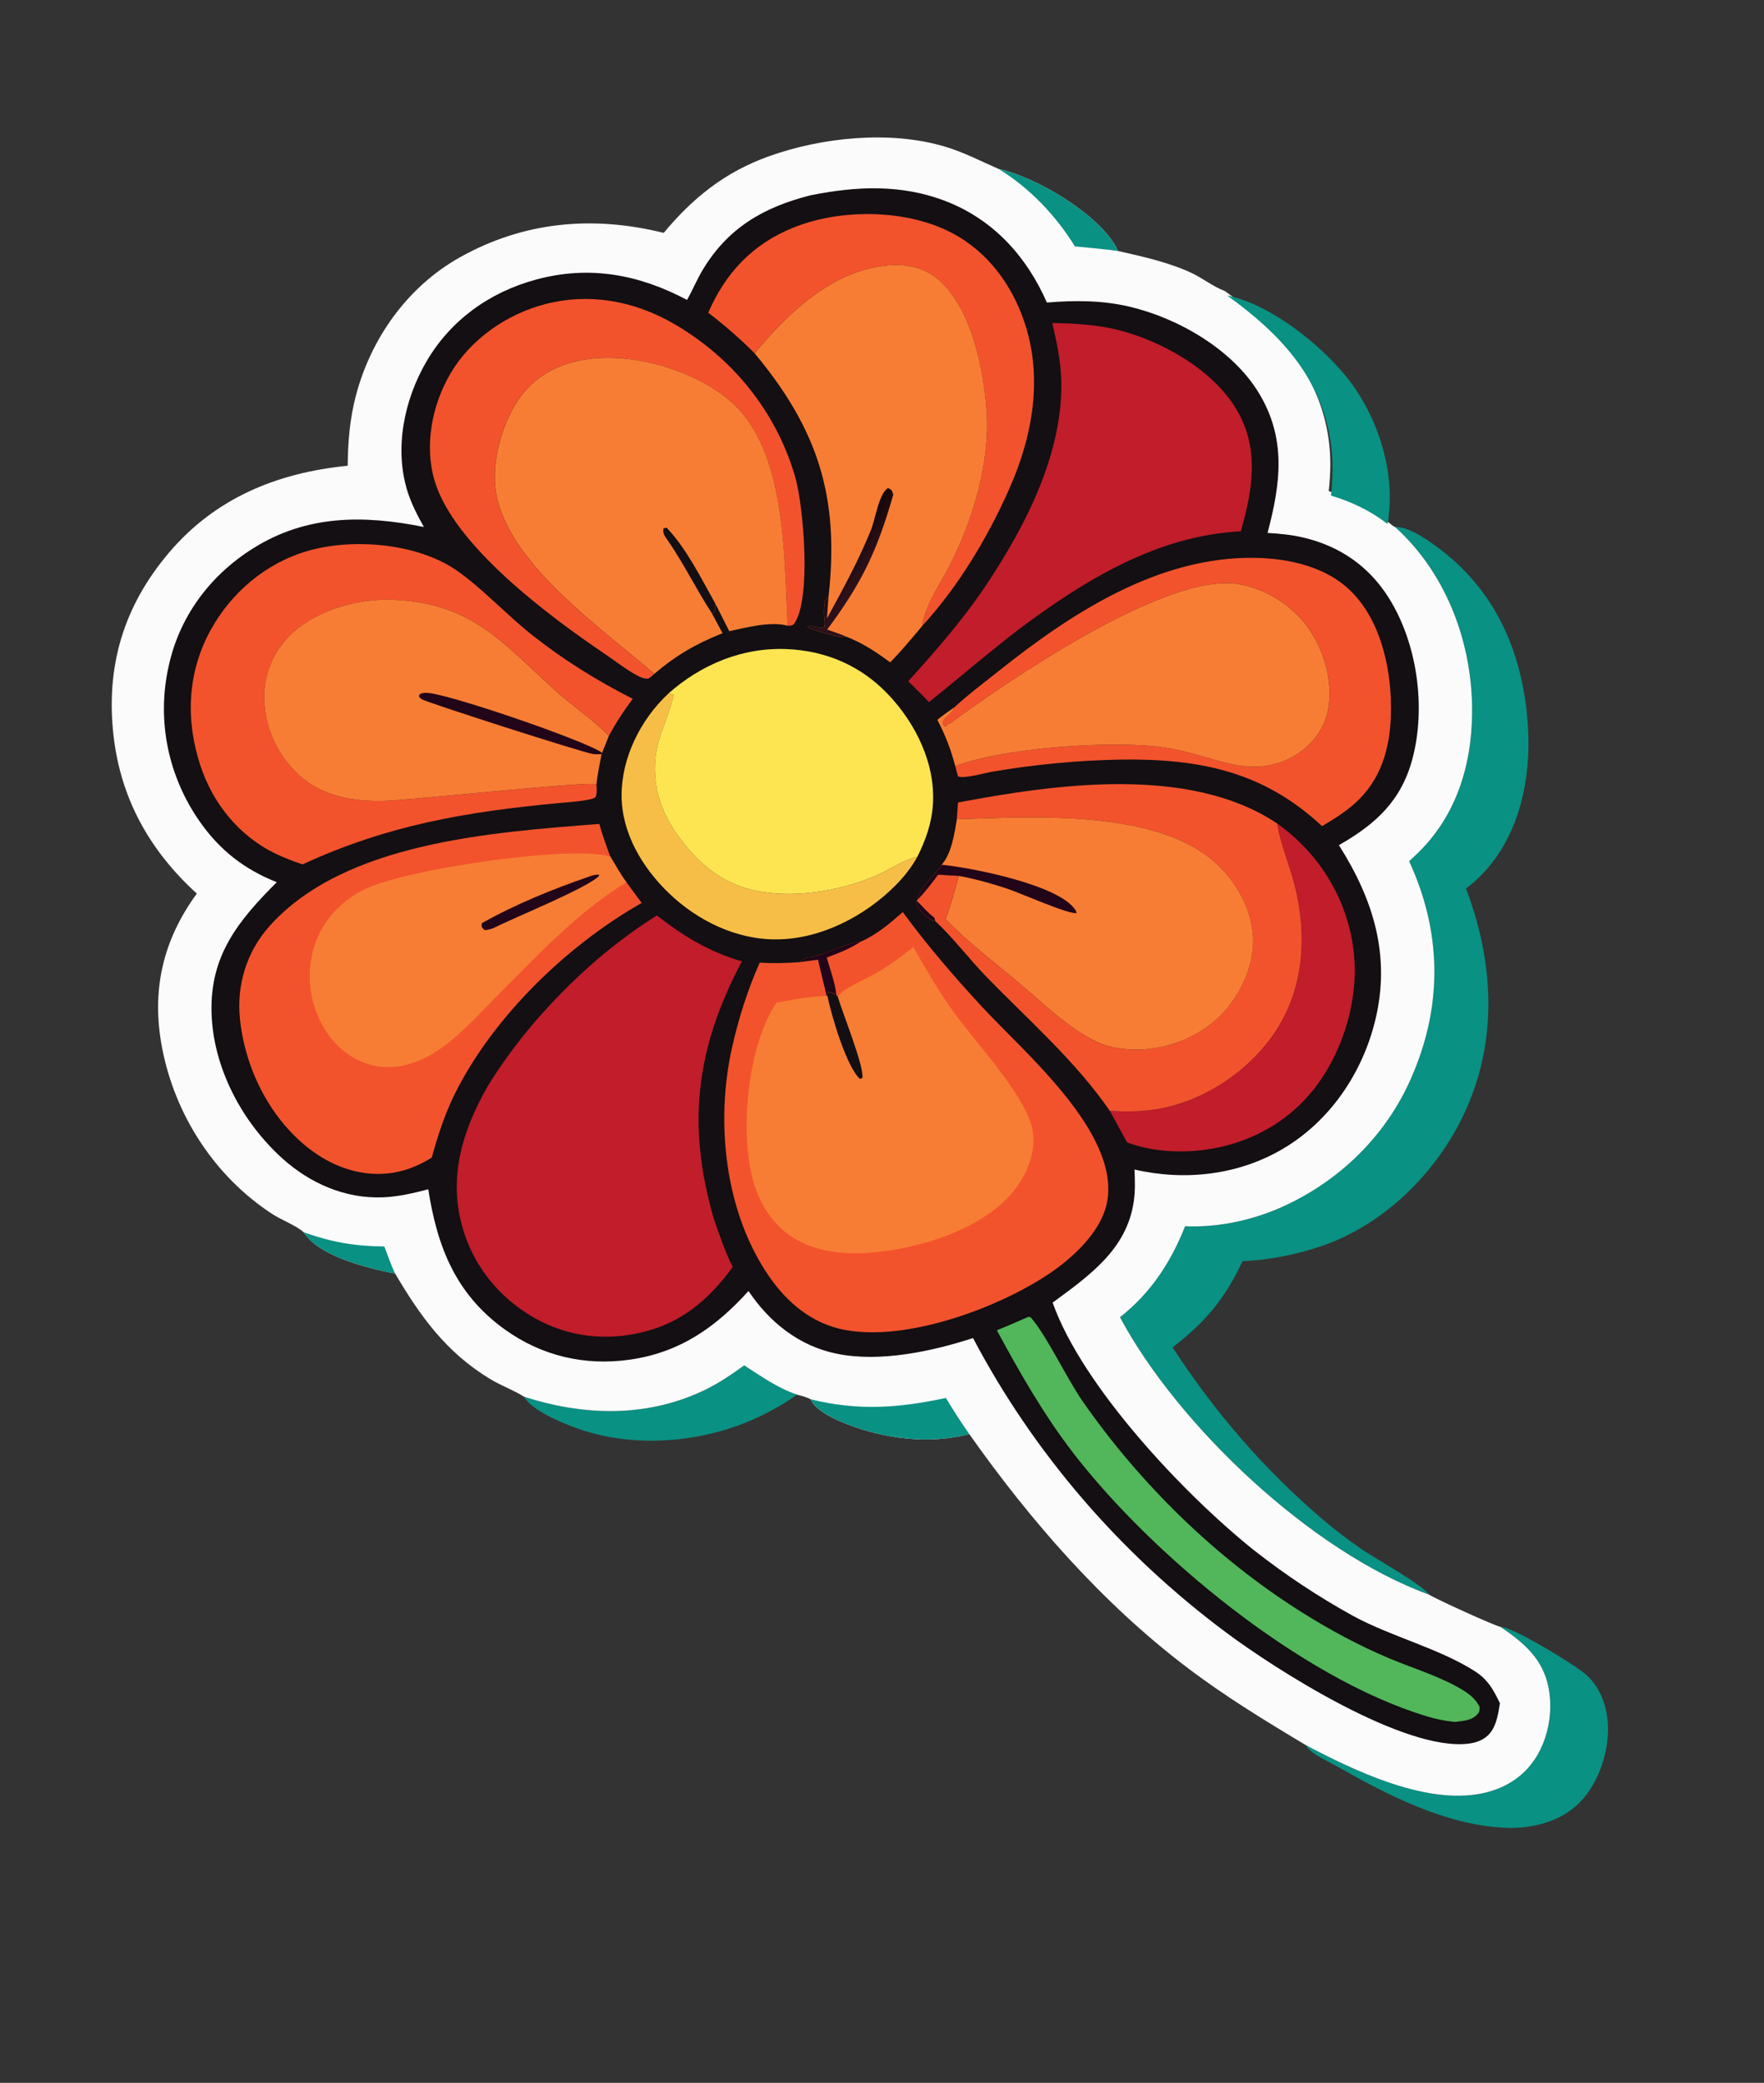 <?xml version="1.0" encoding="UTF-8"?> <svg xmlns="http://www.w3.org/2000/svg" width="83" height="98" viewBox="0 0 83 98" fill="none"><rect x="0" y="0" width="83" height="98" fill="#333333" stroke="none"/><path d="M24.662 65.718C27.457 66.618 30.404 66.707 33.101 65.428C33.792 65.1 34.405 64.688 35.017 64.242C35.807 64.751 36.589 65.311 37.495 65.615C37.037 65.966 36.486 66.275 35.967 66.537C33.462 67.803 30.279 68.171 27.559 67.341C26.781 67.104 25.039 66.422 24.662 65.718Z" fill="#099183"></path><path d="M70.609 76.549C71.165 76.53 74.167 78.367 74.657 78.818C75.372 79.478 75.662 80.445 75.661 81.373C75.66 82.607 75.128 84.106 74.174 84.955C73.252 85.775 71.963 86.063 70.733 85.995C67.965 85.842 65.272 84.45 62.929 83.121C62.514 82.885 61.918 82.625 61.583 82.302C61.513 82.234 61.505 82.201 61.469 82.124C63.7 83.297 66.873 84.817 69.466 84.427C70.553 84.264 71.49 83.773 72.127 82.901C72.839 81.927 73.092 80.57 72.863 79.403C72.599 78.053 71.718 77.304 70.609 76.549Z" fill="#099183"></path><path d="M65.644 24.798C66.356 24.747 67.571 25.675 68.107 26.118C70.603 28.183 71.692 31.056 71.891 34.147C72.048 36.572 71.537 39.212 69.793 41.079C69.544 41.344 69.273 41.586 68.978 41.805C70.317 45.319 70.499 49.092 68.82 52.549C67.521 55.225 65.117 57.624 62.175 58.63C61.004 59.031 59.708 59.286 58.464 59.339C57.628 61.11 56.75 62.173 55.172 63.395C57.151 66.43 59.421 69.076 62.211 71.469C62.784 71.96 63.398 72.424 64.02 72.858C64.635 73.287 66.945 74.569 67.239 75.029C61.665 73.005 55.406 67.038 52.696 61.976C54.155 60.833 55.101 59.368 55.763 57.695C57.192 57.761 58.696 57.46 60.006 56.925C60.191 56.848 60.374 56.767 60.555 56.681C60.735 56.595 60.913 56.505 61.089 56.411C61.265 56.318 61.439 56.219 61.61 56.117C61.781 56.015 61.949 55.909 62.114 55.799C62.28 55.688 62.442 55.574 62.601 55.457C62.761 55.339 62.917 55.217 63.071 55.092C63.224 54.967 63.374 54.838 63.52 54.706C63.667 54.573 63.81 54.438 63.949 54.298C64.089 54.159 64.224 54.017 64.356 53.872C64.489 53.726 64.617 53.578 64.741 53.426C64.866 53.274 64.986 53.12 65.102 52.963C65.219 52.806 65.331 52.646 65.439 52.483C65.547 52.32 65.651 52.155 65.751 51.988C65.85 51.82 65.945 51.651 66.036 51.479C66.127 51.307 66.213 51.133 66.295 50.957C66.377 50.781 66.454 50.603 66.526 50.423C67.893 47.108 67.797 43.766 66.304 40.522C66.473 40.367 66.639 40.209 66.801 40.047C68.691 38.154 69.338 35.593 69.259 33.031C69.166 29.997 67.974 26.903 65.644 24.798Z" fill="#099183"></path><path d="M31.229 10.957C32.602 9.31 34.102 8.096 36.184 7.351C38.675 6.46 41.877 6.129 44.452 6.895C45.333 7.157 46.154 7.584 46.99 7.951C48.77 8.333 51.686 10.077 52.534 11.657C52.56 11.705 52.578 11.757 52.599 11.807C53.756 12.07 54.985 12.339 56.057 12.839C56.59 13.088 57.086 13.492 57.635 13.695C60.145 15.503 62.075 17.567 62.513 20.652C62.631 21.485 62.611 22.275 62.52 23.108C63.502 23.404 64.372 23.818 65.174 24.44C65.314 24.551 65.482 24.727 65.644 24.798C67.974 26.903 69.166 29.997 69.26 33.03C69.339 35.593 68.691 38.154 66.802 40.047C66.639 40.208 66.473 40.366 66.304 40.521C67.797 43.765 67.894 47.108 66.527 50.423C66.454 50.602 66.377 50.78 66.295 50.956C66.214 51.133 66.127 51.306 66.037 51.478C65.946 51.65 65.851 51.82 65.751 51.988C65.651 52.155 65.548 52.32 65.44 52.483C65.331 52.645 65.219 52.805 65.103 52.962C64.986 53.12 64.866 53.274 64.741 53.426C64.617 53.577 64.489 53.726 64.357 53.871C64.225 54.017 64.089 54.159 63.949 54.298C63.81 54.437 63.667 54.573 63.52 54.705C63.374 54.838 63.224 54.966 63.071 55.092C62.918 55.217 62.761 55.338 62.602 55.456C62.442 55.574 62.28 55.688 62.114 55.798C61.949 55.908 61.781 56.015 61.61 56.117C61.439 56.219 61.266 56.317 61.09 56.411C60.914 56.505 60.736 56.595 60.555 56.681C60.374 56.766 60.192 56.847 60.007 56.924C58.697 57.46 57.192 57.761 55.763 57.694C55.101 59.367 54.156 60.833 52.696 61.976C55.406 67.037 61.665 73.005 67.24 75.029C67.63 75.269 70.275 76.47 70.609 76.55C71.717 77.305 72.598 78.053 72.862 79.403C73.091 80.57 72.838 81.927 72.126 82.902C71.489 83.774 70.552 84.264 69.465 84.427C66.872 84.817 63.699 83.297 61.468 82.124C59.528 80.965 57.63 79.807 55.834 78.442C51.824 75.393 48.462 71.52 45.609 67.477C43.699 67.962 41.647 67.701 39.838 67.001C39.289 66.788 38.377 66.378 38.142 65.838C37.941 65.726 37.717 65.679 37.494 65.615C36.588 65.311 35.806 64.751 35.016 64.242C34.404 64.688 33.791 65.1 33.101 65.428C30.403 66.707 27.456 66.618 24.661 65.718C24.173 65.408 23.579 65.197 23.072 64.89C20.988 63.627 19.777 61.933 18.586 59.911C18.475 59.898 18.367 59.88 18.258 59.856C17.03 59.592 15.002 59.066 14.285 57.977C13.944 57.664 13.238 57.398 12.822 57.127C10.065 55.336 8.225 52.422 7.628 49.307C7.115 46.635 7.641 44.263 9.261 42.044C7.031 40.012 5.683 37.575 5.344 34.631C4.97 31.378 5.798 28.53 7.971 25.98C10.128 23.449 13.022 22.242 16.36 21.914C16.37 20.791 16.459 19.698 16.748 18.605C17.448 15.949 19.145 13.507 21.638 12.108C24.646 10.421 27.888 10.131 31.229 10.957Z" fill="#FCFBFB"></path><path d="M14.283 57.977C15.591 58.443 16.689 58.635 18.084 58.648C18.246 59.066 18.392 59.506 18.585 59.911C18.474 59.898 18.366 59.88 18.256 59.857C17.028 59.592 15.001 59.066 14.283 57.977Z" fill="#099183"></path><path d="M46.991 7.951C48.77 8.333 51.687 10.077 52.535 11.657C52.561 11.705 52.578 11.757 52.6 11.807C51.927 11.719 51.253 11.655 50.577 11.593C49.692 10.16 48.461 8.851 46.991 7.951Z" fill="#099183"></path><path d="M38.143 65.839C40.393 66.388 42.261 66.252 44.507 65.775C44.856 66.357 45.217 66.922 45.61 67.477C43.7 67.962 41.648 67.702 39.838 67.001C39.29 66.789 38.378 66.378 38.143 65.839Z" fill="#099183"></path><path d="M38.135 9.19C40.305 8.754 42.432 8.656 44.528 9.476C46.785 10.36 48.33 12.116 49.258 14.235C50.573 14.126 51.86 14.126 53.149 14.43C55.459 14.976 57.958 16.441 59.192 18.427C60.544 20.602 60.261 22.737 59.641 25.075C60.202 25.108 60.748 25.158 61.295 25.285C63.058 25.691 64.427 26.661 65.356 28.148C66.696 30.296 67.101 33.299 66.455 35.714C65.933 37.66 64.759 38.762 62.998 39.765C64.639 42.351 65.441 44.992 64.708 48.007C64.116 50.443 62.616 52.721 60.366 54.051C58.263 55.293 55.755 55.573 53.379 55.027C53.404 55.529 53.419 56.025 53.347 56.523C53.025 58.772 51.281 60.001 49.529 61.289C50.909 65.194 55.647 70.249 58.975 72.918C59.708 73.496 60.466 74.045 61.247 74.563C62.028 75.082 62.83 75.569 63.654 76.024C65.484 77.018 67.683 77.544 69.384 78.625C70.014 79.025 70.266 79.504 70.575 80.138C70.499 80.597 70.424 81.148 70.121 81.529C69.873 81.841 69.507 81.987 69.109 82.038C66.113 82.427 60.062 78.584 57.682 76.803C57.371 76.572 57.064 76.336 56.761 76.097C56.457 75.857 56.157 75.614 55.86 75.366C55.563 75.118 55.27 74.867 54.981 74.612C54.691 74.357 54.406 74.098 54.123 73.835C53.842 73.572 53.563 73.306 53.289 73.035C53.015 72.765 52.745 72.492 52.478 72.215C52.212 71.937 51.95 71.657 51.691 71.372C51.433 71.088 51.179 70.801 50.929 70.51C50.679 70.219 50.434 69.925 50.192 69.628C49.951 69.33 49.714 69.03 49.481 68.726C49.248 68.423 49.02 68.116 48.796 67.807C48.572 67.497 48.352 67.184 48.138 66.869C47.923 66.554 47.712 66.236 47.507 65.915C47.301 65.594 47.1 65.27 46.904 64.944C46.708 64.618 46.516 64.289 46.329 63.958C46.142 63.627 45.96 63.293 45.783 62.957C43.85 63.584 41.411 64.11 39.373 63.694C37.574 63.327 36.19 62.19 35.218 60.742C33.682 62.446 31.979 63.648 29.605 63.977C27.484 64.271 25.477 63.787 23.762 62.559C21.421 60.884 20.565 58.621 20.151 55.956C19.453 56.14 18.74 56.306 18.015 56.335C16.228 56.407 14.575 55.665 13.293 54.511C11.357 52.768 10.019 50.198 9.953 47.636C9.884 44.968 11.186 43.341 13.022 41.508C11.497 40.905 10.35 40.003 9.427 38.695C9.333 38.562 9.243 38.428 9.156 38.291C9.07 38.154 8.987 38.016 8.907 37.875C8.828 37.734 8.752 37.592 8.68 37.447C8.609 37.303 8.541 37.157 8.476 37.009C8.412 36.862 8.352 36.712 8.296 36.562C8.239 36.411 8.187 36.26 8.138 36.107C8.09 35.954 8.046 35.8 8.006 35.645C7.965 35.489 7.929 35.333 7.897 35.176C7.865 35.02 7.837 34.862 7.813 34.704C7.79 34.545 7.77 34.387 7.755 34.228C7.739 34.069 7.728 33.909 7.721 33.749C7.714 33.59 7.711 33.43 7.713 33.27C7.714 33.11 7.72 32.95 7.73 32.791C7.739 32.631 7.753 32.472 7.772 32.313C7.79 32.154 7.812 31.996 7.839 31.838C7.865 31.68 7.896 31.523 7.931 31.367C8.426 29.052 9.841 27.099 11.908 25.801C14.422 24.222 17.102 24.222 19.946 24.795C19.64 24.25 19.354 23.701 19.169 23.106C18.546 21.1 19.015 18.808 20.067 17.007C21.192 15.079 23.017 13.747 25.239 13.15C27.758 12.473 30.081 12.92 32.329 14.113C32.595 13.633 32.8 13.13 33.088 12.657C34.263 10.727 35.914 9.751 38.135 9.19Z" fill="#130F12"></path><path d="M31.445 32.636L31.698 32.681C31.561 33.378 31.258 34.032 31.044 34.709C30.537 36.312 30.893 37.907 31.865 39.27C32.828 40.62 34.021 41.644 35.746 41.947C37.573 42.268 39.716 41.879 41.381 41.127C41.959 40.866 42.542 40.442 43.165 40.312C42.883 40.821 42.52 41.277 42.103 41.691C40.686 43.1 38.652 44.174 36.572 44.199C34.652 44.223 32.828 43.319 31.493 42.044C30.21 40.819 29.241 39.171 29.247 37.404C29.252 35.646 30.138 33.856 31.445 32.636Z" fill="#F7BE47"></path><path d="M60.094 38.747C60.214 38.832 60.332 38.92 60.447 39.011C60.563 39.102 60.676 39.195 60.786 39.292C60.897 39.388 61.005 39.486 61.11 39.588C61.215 39.689 61.318 39.793 61.418 39.899C61.518 40.005 61.615 40.113 61.71 40.224C61.804 40.335 61.896 40.448 61.984 40.563C62.073 40.678 62.158 40.795 62.241 40.914C62.324 41.033 62.403 41.154 62.479 41.277C62.555 41.4 62.628 41.524 62.698 41.651C62.768 41.777 62.834 41.905 62.897 42.034C62.96 42.164 63.02 42.295 63.076 42.427C63.133 42.559 63.185 42.693 63.235 42.828C63.284 42.962 63.33 43.098 63.372 43.235C63.415 43.372 63.454 43.51 63.489 43.649C63.524 43.787 63.556 43.927 63.583 44.067C63.611 44.208 63.636 44.349 63.656 44.49C64.01 46.785 63.266 49.421 61.804 51.267C60.541 52.862 58.687 53.849 56.617 54.108C55.425 54.257 54.16 54.167 53.034 53.754L52.221 52.267C52.947 52.306 53.641 52.314 54.36 52.2C56.531 51.857 58.549 50.543 59.804 48.833C61.358 46.715 61.539 44.093 60.912 41.629C60.673 40.691 60.275 39.77 60.106 38.82C60.102 38.796 60.098 38.772 60.094 38.747Z" fill="#C11D2B"></path><path d="M48.377 61.961L48.488 61.972C49.217 62.786 50.208 64.879 50.936 65.926C53.623 69.788 57.193 73.308 61.254 75.859C62.584 76.694 63.949 77.434 65.407 78.043C66.531 78.513 67.831 78.9 68.86 79.539C69.181 79.739 69.464 79.98 69.62 80.318C69.607 80.463 69.629 80.529 69.526 80.646C69.248 80.959 68.853 80.967 68.456 81.018C68.002 80.973 67.558 80.884 67.124 80.751C61.166 78.945 54.185 73.141 50.519 68.391C49.11 66.565 47.993 64.602 46.904 62.591C47.398 62.39 47.889 62.18 48.377 61.961Z" fill="#51B75A"></path><path d="M33.324 14.713C34.126 12.866 35.388 11.487 37.342 10.704C39.407 9.878 42.113 9.851 44.181 10.678C45.968 11.394 47.231 12.813 47.954 14.508C49.158 17.334 48.687 20.311 47.466 23.051C46.455 25.317 45.087 27.61 43.38 29.465C43.535 28.463 44.19 27.551 44.658 26.65C45.771 24.503 46.578 21.799 46.423 19.386C46.3 17.465 45.718 14.431 44.089 13.106C43.391 12.539 42.544 12.404 41.654 12.501C39.066 12.781 37.044 14.783 35.504 16.621C34.822 15.933 34.097 15.308 33.324 14.713Z" fill="#F2532D"></path><path d="M44.911 33.275C45.559 32.672 46.293 32.128 46.988 31.574C50.365 28.882 54.487 26.165 59.065 26.248C60.666 26.277 62.382 26.666 63.538 27.79C65.041 29.251 65.506 31.685 65.445 33.655C65.397 35.203 64.985 36.687 63.769 37.782C63.3 38.204 62.753 38.55 62.205 38.87C59.468 36.324 56.517 35.691 52.746 35.738C51.722 35.757 50.7 35.815 49.68 35.912C48.66 36.008 47.645 36.144 46.637 36.318C46.331 36.372 45.291 36.666 45.075 36.521C45.033 36.364 44.984 36.207 44.948 36.049C47.207 35.176 52.342 34.82 54.748 35.163C55.818 35.316 56.831 35.687 57.877 35.935C58.949 36.19 60.014 36.112 60.959 35.527C61.788 35.015 62.334 34.262 62.501 33.329C62.732 32.038 62.278 30.495 61.479 29.442C60.71 28.428 59.478 27.649 58.17 27.469C54.755 26.998 47.373 32.073 44.673 34.06L44.505 34.056L44.597 34.111C44.495 34.169 44.547 34.147 44.442 34.178L44.344 34.012C44.462 33.687 44.796 33.608 44.911 33.275Z" fill="#F2532D"></path><path d="M30.781 31.706C30.706 31.793 30.6 31.86 30.507 31.931C30.283 31.942 30.128 31.863 29.938 31.76C29.43 31.483 28.944 31.095 28.464 30.771C25.806 28.977 21.36 25.66 20.454 22.634C19.954 20.964 20.322 19.059 21.202 17.563C22.136 15.975 23.834 14.776 25.668 14.305C27.716 13.779 29.757 14.148 31.569 15.156C31.748 15.257 31.924 15.361 32.097 15.469C32.271 15.578 32.442 15.69 32.609 15.807C32.777 15.923 32.942 16.043 33.103 16.168C33.265 16.292 33.423 16.419 33.579 16.551C33.734 16.682 33.885 16.817 34.034 16.956C34.182 17.094 34.326 17.236 34.467 17.381C34.608 17.527 34.746 17.675 34.879 17.827C35.012 17.978 35.142 18.133 35.267 18.291C35.393 18.448 35.514 18.609 35.632 18.772C35.749 18.936 35.862 19.102 35.971 19.27C36.08 19.439 36.184 19.61 36.284 19.783C36.385 19.957 36.48 20.132 36.571 20.31C36.662 20.488 36.749 20.668 36.831 20.85C36.913 21.032 36.99 21.216 37.063 21.401C37.135 21.587 37.203 21.774 37.266 21.962C37.329 22.151 37.388 22.341 37.441 22.533C37.8 23.854 38.19 28.175 37.371 29.339C37.288 29.457 37.2 29.426 37.063 29.442C36.87 26.249 37.041 21.145 34.329 18.845C32.759 17.514 30.239 16.72 28.151 16.85C26.851 16.931 25.615 17.377 24.749 18.344C23.754 19.456 23.162 21.424 23.298 22.872C23.626 26.344 28.256 29.505 30.781 31.706Z" fill="#F2532D"></path><path d="M45.076 37.759C49.687 36.886 55.926 36.012 60.02 38.697C60.044 38.713 60.069 38.73 60.093 38.747C60.097 38.772 60.101 38.796 60.105 38.82C60.273 39.77 60.672 40.691 60.91 41.629C61.538 44.093 61.357 46.715 59.803 48.833C58.548 50.543 56.53 51.857 54.359 52.2C53.64 52.314 52.945 52.306 52.22 52.267C50.593 49.913 48.444 48.044 46.448 45.995C45.609 45.133 44.879 44.154 44.002 43.333L43.96 43.179C43.66 42.957 43.395 42.641 43.132 42.378C43.505 41.99 43.822 41.586 44.139 41.156L45.112 41.212C44.924 41.885 44.736 42.589 44.491 43.245C44.589 43.348 44.689 43.45 44.791 43.55C45.764 44.498 46.847 45.336 47.895 46.205C49.057 47.17 50.252 48.398 51.655 49.044C52.198 49.294 52.902 49.387 53.506 49.385C54.908 49.38 56.381 48.797 57.362 47.839C58.326 46.899 58.993 45.504 58.958 44.176C58.922 42.824 58.187 41.489 57.163 40.574C54.359 38.069 48.617 38.434 45.02 38.547L45.076 37.759Z" fill="#F2532D"></path><path d="M14.234 40.67C13.805 40.523 13.373 40.364 12.966 40.167C11.226 39.324 10.006 37.778 9.428 36.019C8.725 33.879 8.811 31.651 9.908 29.651C10.865 27.906 12.473 26.51 14.46 25.927C16.594 25.301 19.614 25.56 21.46 26.821C22.614 27.609 23.843 28.931 24.994 29.844C26.488 31.031 28.057 32.008 29.771 32.88C29.348 33.446 28.981 34.006 28.65 34.626C27.924 33.868 26.974 33.246 26.183 32.537C23.66 30.275 22.254 28.366 18.466 28.217C16.883 28.155 15.044 28.672 13.855 29.7C13.8 29.747 13.747 29.796 13.695 29.847C13.643 29.897 13.592 29.948 13.543 30.001C13.493 30.054 13.445 30.108 13.399 30.163C13.352 30.218 13.307 30.274 13.264 30.332C13.22 30.389 13.178 30.447 13.138 30.507C13.098 30.566 13.059 30.626 13.022 30.688C12.985 30.749 12.949 30.811 12.915 30.874C12.882 30.937 12.85 31.001 12.819 31.065C12.789 31.13 12.76 31.195 12.733 31.261C12.706 31.327 12.681 31.394 12.658 31.461C12.635 31.528 12.613 31.596 12.593 31.664C12.574 31.732 12.556 31.801 12.54 31.87C12.524 31.939 12.51 32.008 12.497 32.078C12.485 32.148 12.475 32.218 12.466 32.288C12.457 32.359 12.451 32.429 12.446 32.5C12.441 32.571 12.438 32.641 12.437 32.712C12.436 32.798 12.437 32.885 12.44 32.971C12.443 33.057 12.449 33.143 12.457 33.23C12.464 33.316 12.475 33.401 12.487 33.487C12.499 33.572 12.514 33.658 12.531 33.742C12.548 33.827 12.567 33.912 12.588 33.996C12.609 34.08 12.633 34.163 12.659 34.246C12.684 34.328 12.712 34.41 12.742 34.492C12.773 34.573 12.805 34.654 12.839 34.734C12.874 34.814 12.91 34.893 12.949 34.971C12.987 35.049 13.028 35.126 13.071 35.202C13.113 35.278 13.158 35.353 13.205 35.427C13.251 35.501 13.3 35.574 13.351 35.646C13.401 35.717 13.453 35.788 13.508 35.857C13.562 35.926 13.618 35.994 13.676 36.06C13.734 36.126 13.793 36.191 13.854 36.255C13.916 36.318 13.979 36.38 14.043 36.441C15.171 37.488 16.66 37.73 18.17 37.677C19.525 37.63 27.601 36.754 28.065 36.898C28.073 37.092 28.104 37.311 28.024 37.494C27.948 37.668 26.59 37.757 26.34 37.78C21.927 38.195 18.277 38.81 14.234 40.67Z" fill="#F2532D"></path><path d="M44.91 33.275C44.795 33.609 44.461 33.688 44.343 34.012L44.441 34.178C44.546 34.148 44.494 34.169 44.596 34.111L44.504 34.056L44.672 34.06C47.372 32.074 54.754 26.998 58.169 27.469C59.477 27.65 60.709 28.428 61.478 29.442C62.276 30.496 62.731 32.038 62.5 33.329C62.333 34.262 61.787 35.016 60.958 35.528C60.013 36.112 58.948 36.19 57.876 35.936C56.83 35.688 55.817 35.317 54.747 35.164C52.341 34.82 47.206 35.176 44.947 36.049C44.85 35.672 44.731 35.301 44.59 34.936C44.449 34.572 44.287 34.216 44.104 33.869C44.361 33.655 44.636 33.467 44.91 33.275Z" fill="#F87D34"></path><path d="M49.511 15.196C50.588 15.226 51.59 15.265 52.64 15.533C54.726 16.066 57.069 17.414 58.167 19.242C59.278 21.092 58.941 23.041 58.383 24.999C54.411 25.198 50.961 27.345 47.93 29.617C46.491 30.718 45.123 31.908 43.708 33.036C43.397 32.698 43.06 32.379 42.735 32.053C44.036 30.613 45.329 29.136 46.4 27.529C48.28 24.708 50.021 21.305 49.935 17.897C49.912 16.971 49.719 16.096 49.511 15.196Z" fill="#C11D2B"></path><path d="M28.063 36.897C27.598 36.753 19.523 37.63 18.168 37.677C16.658 37.73 15.169 37.488 14.041 36.441C13.976 36.38 13.913 36.318 13.852 36.255C13.791 36.191 13.731 36.126 13.673 36.06C13.615 35.994 13.559 35.926 13.505 35.857C13.451 35.788 13.399 35.717 13.348 35.646C13.297 35.574 13.249 35.501 13.202 35.427C13.156 35.353 13.111 35.278 13.068 35.202C13.025 35.126 12.985 35.049 12.946 34.971C12.908 34.893 12.871 34.814 12.837 34.734C12.803 34.654 12.77 34.573 12.74 34.492C12.71 34.41 12.682 34.328 12.656 34.246C12.63 34.163 12.607 34.079 12.585 33.995C12.564 33.912 12.545 33.827 12.528 33.742C12.511 33.657 12.497 33.572 12.484 33.487C12.472 33.401 12.462 33.315 12.454 33.229C12.446 33.143 12.441 33.057 12.438 32.971C12.434 32.884 12.434 32.798 12.435 32.712C12.436 32.641 12.439 32.57 12.444 32.5C12.448 32.429 12.455 32.359 12.463 32.288C12.472 32.218 12.482 32.148 12.495 32.078C12.507 32.008 12.521 31.939 12.537 31.87C12.553 31.801 12.571 31.732 12.591 31.664C12.611 31.596 12.632 31.528 12.655 31.461C12.679 31.393 12.704 31.327 12.731 31.261C12.758 31.195 12.786 31.13 12.817 31.065C12.847 31.001 12.879 30.937 12.913 30.874C12.947 30.811 12.982 30.749 13.019 30.688C13.056 30.626 13.095 30.566 13.136 30.506C13.176 30.447 13.218 30.389 13.261 30.332C13.305 30.274 13.35 30.218 13.396 30.163C13.443 30.108 13.491 30.054 13.54 30.001C13.589 29.948 13.64 29.897 13.692 29.846C13.745 29.796 13.798 29.747 13.853 29.7C15.041 28.672 16.88 28.155 18.464 28.217C22.252 28.366 23.658 30.275 26.181 32.537C26.972 33.246 27.921 33.868 28.647 34.626L28.33 35.422L28.304 35.483C28.217 35.952 28.116 36.423 28.063 36.897Z" fill="#F87D34"></path><path d="M28.304 35.483C28.175 35.492 28.05 35.493 27.921 35.48C27.5 35.439 20.014 33.03 19.825 32.893C19.774 32.856 19.744 32.799 19.704 32.752L19.767 32.648C19.882 32.613 19.881 32.607 20.023 32.598C20.849 32.543 27.68 34.898 28.33 35.423L28.304 35.483Z" fill="#220518"></path><path d="M45.023 38.548C48.619 38.434 54.362 38.069 57.166 40.575C58.19 41.49 58.924 42.824 58.96 44.177C58.995 45.504 58.328 46.899 57.365 47.839C56.384 48.797 54.911 49.38 53.508 49.385C52.905 49.387 52.201 49.294 51.658 49.044C50.255 48.398 49.06 47.171 47.897 46.206C46.85 45.336 45.766 44.498 44.794 43.55C44.692 43.45 44.592 43.349 44.494 43.245C44.739 42.589 44.927 41.885 45.115 41.212L44.142 41.156C43.825 41.586 43.508 41.99 43.134 42.378C43.398 42.641 43.662 42.957 43.962 43.179L44.004 43.334C43.961 43.322 43.915 43.315 43.873 43.298C43.571 43.175 43.23 42.821 43.13 42.528C43.198 41.763 43.823 41.39 44.231 40.798C44.257 40.761 44.282 40.723 44.306 40.686C44.779 40.157 44.907 39.218 45.023 38.548Z" fill="#F87D34"></path><path d="M44.004 43.334C43.96 43.322 43.914 43.315 43.873 43.298C43.57 43.175 43.229 42.821 43.13 42.528C43.197 41.763 43.822 41.389 44.231 40.797C44.256 40.76 44.281 40.723 44.306 40.686C45.717 40.823 49.809 41.63 50.588 42.799C50.637 42.872 50.636 42.889 50.656 42.962C50.286 43.033 47.972 42.003 47.393 41.813C46.645 41.567 45.891 41.355 45.114 41.212L44.141 41.156C43.824 41.586 43.507 41.99 43.134 42.378C43.398 42.641 43.662 42.957 43.962 43.179L44.004 43.334Z" fill="#220518"></path><path d="M31.443 32.636C32.965 31.284 34.904 30.454 37.007 30.539C38.879 30.614 40.516 31.335 41.779 32.661C43.101 34.05 44.017 35.94 43.896 37.845C43.841 38.725 43.558 39.522 43.164 40.312C42.541 40.442 41.958 40.866 41.38 41.127C39.715 41.879 37.572 42.268 35.745 41.947C34.02 41.644 32.827 40.62 31.864 39.27C30.892 37.907 30.535 36.312 31.042 34.709C31.256 34.032 31.56 33.378 31.697 32.681L31.443 32.636Z" fill="#FDE552"></path><path d="M35.506 16.621C37.046 14.783 39.068 12.781 41.655 12.5C42.545 12.404 43.392 12.538 44.09 13.105C45.72 14.431 46.301 17.464 46.424 19.385C46.579 21.798 45.772 24.503 44.659 26.649C44.192 27.55 43.537 28.463 43.381 29.465C42.897 30.044 42.417 30.62 41.888 31.163C41.232 30.686 40.625 30.275 39.86 29.971C39.667 29.98 39.539 29.986 39.351 29.932C38.932 29.811 38.347 29.71 37.992 29.479L38.13 29.434C38.343 29.484 38.571 29.572 38.786 29.498C38.808 29.387 38.813 29.298 38.8 29.184C38.768 28.928 38.758 28.719 38.793 28.461C38.823 28.238 38.8 28.23 38.98 28.097C38.984 28.069 38.989 28.04 38.992 28.011C39.491 23.39 38.504 20.227 35.506 16.621Z" fill="#F87D34"></path><path d="M38.911 29.096C39.658 27.728 40.407 26.362 40.987 24.92C41.192 24.411 41.349 23.219 41.788 22.961C41.982 23.061 41.962 23.069 42.031 23.272C41.286 25.876 40.577 27.399 38.92 29.622C39.233 29.734 39.558 29.835 39.861 29.971C39.667 29.98 39.54 29.986 39.352 29.932C38.932 29.811 38.347 29.71 37.992 29.479L38.13 29.433C38.344 29.484 38.572 29.572 38.786 29.498C38.809 29.387 38.814 29.298 38.8 29.184C38.769 28.928 38.758 28.719 38.793 28.461C38.824 28.238 38.801 28.23 38.981 28.097L38.911 29.096Z" fill="url(#paint0_linear_101_613)"></path><path d="M30.784 31.706C28.259 29.505 23.629 26.344 23.301 22.873C23.164 21.425 23.756 19.456 24.752 18.344C25.618 17.377 26.853 16.931 28.153 16.85C30.242 16.72 32.762 17.514 34.332 18.846C37.044 21.145 36.873 26.25 37.066 29.442C36.259 29.216 35.112 29.53 34.313 29.697L33.639 28.363L33.647 28.747C33.597 28.784 33.553 28.829 33.496 28.855L33.997 29.793C32.735 30.296 31.805 30.839 30.784 31.706Z" fill="#F87D34"></path><path d="M33.495 28.854C32.759 27.733 32.183 26.527 31.413 25.417C31.276 25.22 31.171 25.097 31.222 24.857L31.369 24.831C32.31 25.823 32.975 27.188 33.638 28.363L33.645 28.747C33.596 28.784 33.551 28.828 33.495 28.854Z" fill="#130F12"></path><path d="M22.942 51.12C24.789 48.077 27.828 44.982 30.91 43.074C32.168 44.052 33.343 44.773 34.907 45.232C32.734 49.347 32.301 52.945 33.601 57.39C33.868 58.139 34.115 58.9 34.478 59.612C33.478 60.98 32.293 62.079 30.589 62.584C28.872 63.094 27.056 62.984 25.462 62.176C25.352 62.12 25.243 62.062 25.136 62.002C25.029 61.941 24.924 61.878 24.821 61.812C24.717 61.747 24.615 61.679 24.515 61.608C24.415 61.538 24.317 61.465 24.221 61.389C24.125 61.314 24.031 61.237 23.939 61.157C23.847 61.077 23.757 60.995 23.669 60.911C23.581 60.827 23.496 60.741 23.413 60.653C23.329 60.565 23.248 60.474 23.17 60.382C23.091 60.29 23.016 60.196 22.942 60.1C22.869 60.005 22.798 59.907 22.729 59.808C22.661 59.709 22.595 59.608 22.532 59.506C22.469 59.404 22.409 59.3 22.351 59.194C22.294 59.089 22.239 58.983 22.187 58.875C22.135 58.767 22.086 58.658 22.04 58.548C21.993 58.437 21.95 58.326 21.91 58.214C21.869 58.102 21.832 57.988 21.798 57.874C21.067 55.485 21.725 53.242 22.942 51.12Z" fill="#C11D2B"></path><path d="M20.315 54.465C19.674 54.867 18.993 55.139 18.223 55.213C16.85 55.345 15.55 54.837 14.507 54.015C12.63 52.537 11.509 50.185 11.286 47.898C11.134 46.35 11.601 44.795 12.657 43.602C16.178 39.625 23.148 39.162 28.199 38.766C28.336 39.285 28.534 39.793 28.713 40.3C28.959 40.703 29.191 41.128 29.473 41.51L30.194 42.485C30.183 42.49 30.173 42.496 30.162 42.502C26.634 44.51 23.207 47.861 21.421 51.425C20.93 52.405 20.607 53.419 20.315 54.465Z" fill="#F2532D"></path><path d="M29.474 41.51C27.104 42.965 25.235 45.013 23.3 46.951C22.375 47.877 21.473 48.917 20.322 49.596C19.464 50.103 18.473 50.363 17.475 50.11C16.505 49.864 15.733 49.184 15.242 48.365C15.2 48.294 15.16 48.222 15.122 48.149C15.084 48.076 15.047 48.002 15.013 47.927C14.979 47.853 14.946 47.777 14.916 47.701C14.885 47.625 14.857 47.548 14.83 47.471C14.804 47.393 14.779 47.315 14.757 47.236C14.734 47.158 14.714 47.079 14.695 46.999C14.677 46.92 14.661 46.84 14.646 46.759C14.632 46.679 14.62 46.598 14.61 46.517C14.6 46.436 14.592 46.355 14.586 46.274C14.58 46.192 14.576 46.111 14.574 46.029C14.573 45.948 14.573 45.867 14.575 45.785C14.578 45.703 14.583 45.622 14.589 45.541C14.596 45.459 14.605 45.378 14.616 45.297C14.627 45.217 14.639 45.136 14.655 45.056C14.67 44.976 14.687 44.896 14.706 44.816C14.725 44.737 14.746 44.658 14.77 44.58C15.131 43.381 15.964 42.445 17.115 41.861C18.99 40.908 26.802 39.75 28.715 40.3C28.961 40.703 29.192 41.128 29.474 41.51Z" fill="#F87D34"></path><path d="M27.683 41.257C27.864 41.19 27.991 41.148 28.186 41.152L28.186 41.212C27.655 41.774 24.235 43.153 23.261 43.648C23.097 43.715 22.978 43.755 22.799 43.763C22.667 43.614 22.654 43.655 22.663 43.444C24.189 42.572 26.01 41.833 27.683 41.257Z" fill="#220518"></path><path d="M40.523 44.294C41.254 43.974 41.892 43.43 42.478 42.913C43.604 44.454 44.889 45.946 46.192 47.355C48.228 49.557 52.641 53.264 52.102 56.495C51.863 57.923 50.478 59.196 49.289 59.981C46.916 61.549 42.69 63.119 39.765 62.576C38.203 62.286 37.027 61.28 36.177 60.041C34.094 57.005 33.663 52.795 34.44 49.308C34.74 47.959 35.178 46.562 35.748 45.291C36.378 45.336 36.984 45.317 37.613 45.271C37.741 45.178 37.847 45.093 38.008 45.065C38.888 44.913 39.679 44.408 40.523 44.294Z" fill="#F2532D"></path><path d="M37.614 45.271C37.741 45.178 37.847 45.093 38.009 45.065C38.888 44.913 39.68 44.408 40.523 44.294C40.017 44.621 39.473 44.846 38.903 45.05C39.049 45.602 39.294 46.228 39.348 46.792C39.222 46.747 39.096 46.706 38.969 46.666L38.937 46.867L38.896 46.861L38.486 45.154L37.614 45.271Z" fill="#220518"></path><path d="M42.972 44.555C43.545 45.572 44.122 46.564 44.802 47.521C45.865 49.017 48.1 51.351 48.549 53.015C48.773 53.847 48.488 54.812 48.05 55.533C47.053 57.178 44.958 58.127 43.107 58.583C41.337 59.019 39.076 59.264 37.439 58.306C36.304 57.642 35.663 56.524 35.375 55.316C34.829 53.03 35.195 49.192 36.53 47.179C37.301 47.031 38.108 46.881 38.895 46.861L38.935 46.867L38.967 46.665C39.095 46.706 39.221 46.747 39.347 46.791L39.434 46.922C39.465 46.864 39.482 46.796 39.528 46.748C39.797 46.471 40.963 45.952 41.392 45.69C41.953 45.348 42.468 44.969 42.972 44.555Z" fill="#F87D34"></path><path d="M38.933 46.867L38.965 46.666C39.092 46.706 39.218 46.748 39.344 46.792L39.431 46.923C39.622 47.614 40.692 50.24 40.574 50.726L40.461 50.764C39.814 50.169 39.115 47.751 38.933 46.867Z" fill="#130F12"></path><path d="M57.74 13.904C59.917 14.341 62.563 16.527 63.75 18.263C64.968 20.045 65.643 22.4 65.308 24.532C65.302 24.572 65.289 24.61 65.28 24.649C64.478 24.028 63.608 23.614 62.626 23.318C62.716 22.484 62.736 21.694 62.618 20.861C62.18 17.776 60.251 15.712 57.74 13.904Z" fill="#099183"></path><defs><linearGradient id="paint0_linear_101_613" x1="40.004" y1="25.888" x2="40.843" y2="26.445" gradientUnits="userSpaceOnUse"><stop stop-color="#160809"></stop><stop offset="1" stop-color="#2D111A"></stop></linearGradient></defs></svg> 